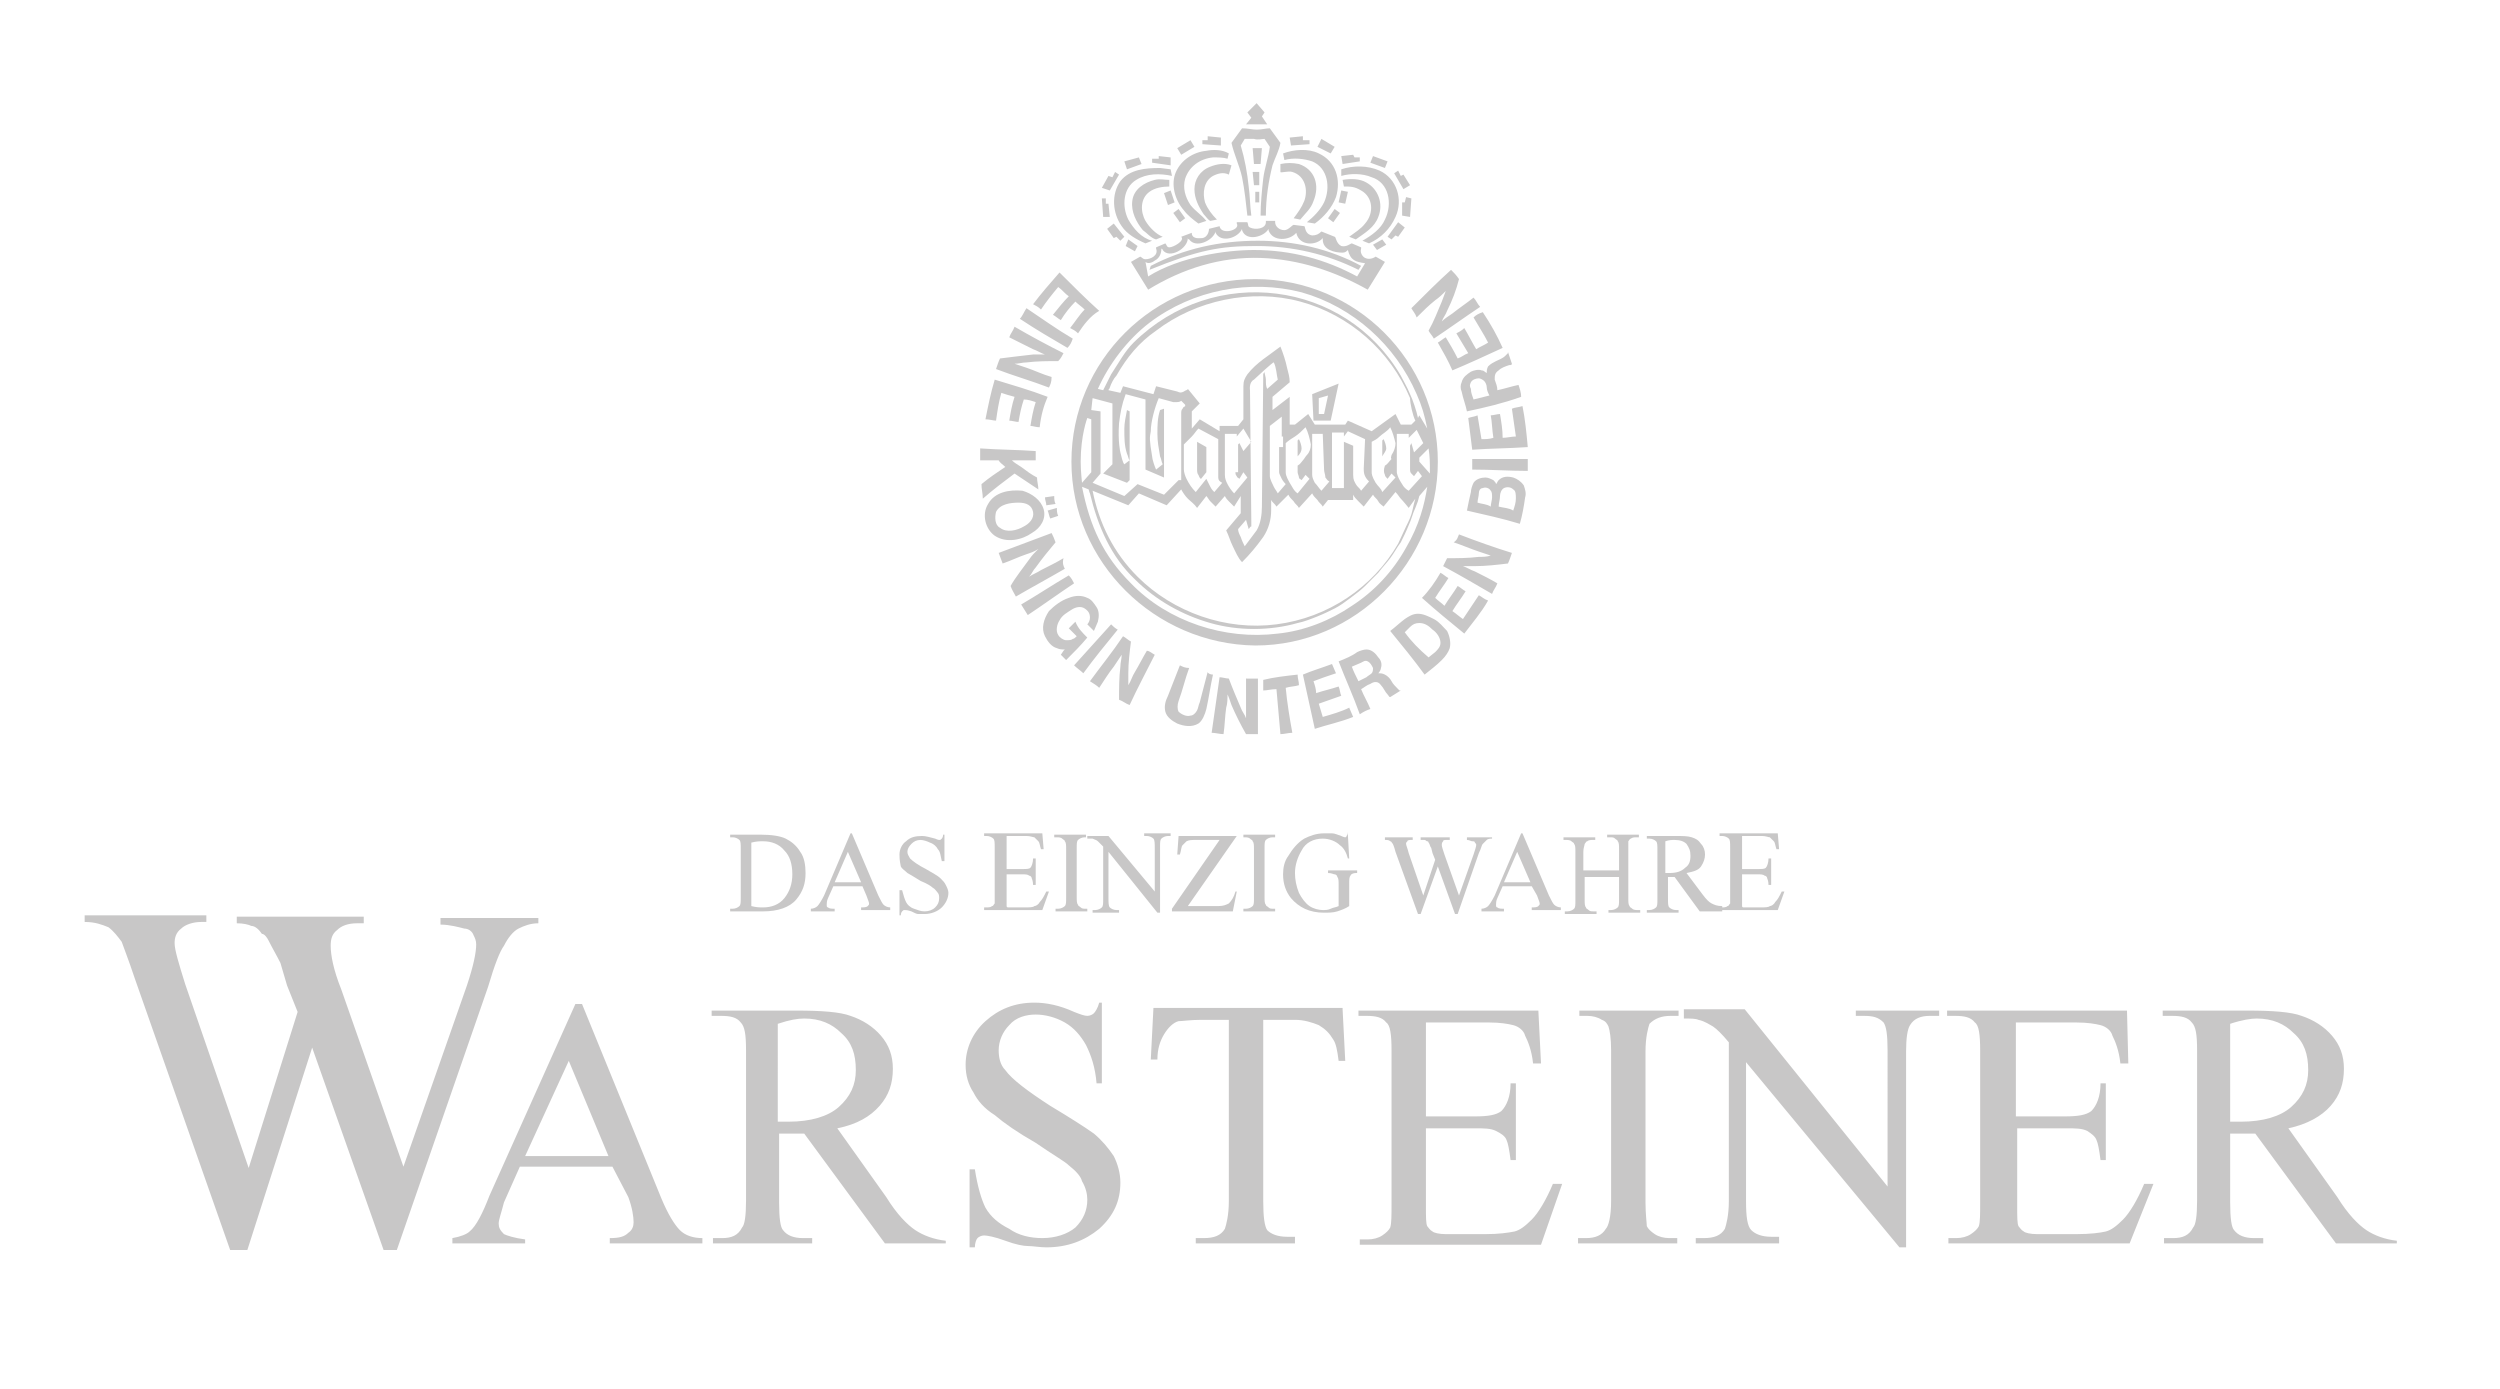 <?xml version="1.0" encoding="utf-8"?>
<!-- Generator: Adobe Illustrator 21.1.0, SVG Export Plug-In . SVG Version: 6.00 Build 0)  -->
<svg version="1.1" id="Capa_1" xmlns="http://www.w3.org/2000/svg" xmlns:xlink="http://www.w3.org/1999/xlink" x="0px" y="0px"
	 viewBox="0 0 189 105" style="enable-background:new 0 0 189 105;" xml:space="preserve">
<style type="text/css">
	.st0{fill-rule:evenodd;clip-rule:evenodd;fill:#C8C7C7;}
</style>
<g>
	<path class="st0" d="M81,34.9c0-7.6,6.2-13.8,13.9-13.8c7.6,0,13.8,6.2,13.8,13.8c0,7.6-6.2,13.9-13.8,13.9
		C87.3,48.7,81,42.5,81,34.9L81,34.9z M99.7,30.1l0.7-0.2l-0.3,1.4l-0.4,0L99.7,30.1L99.7,30.1z M99.2,29.8l2-0.8l-0.6,2.8l-1.3,0
		L99.2,29.8L99.2,29.8z M107.3,37.5l0.6-0.7c-0.2,1.3-0.6,2.9-1.6,4.6c-1,1.8-2.4,3.3-4.1,4.4c-1.6,1.1-3.6,1.9-5.6,2.1
		c-4,0.5-8.3-0.9-11.1-3.8c-2.1-2.1-3.1-4.3-3.7-7.3l0.5,0.2c0.1,0.3,0,0.1,0.1,0.3c0.6,2.5,1.6,4.8,3.4,6.5
		c1.6,1.6,3.6,2.7,5.7,3.3c2.1,0.6,4.5,0.6,6.6,0c0.5-0.1,1-0.3,1.5-0.5c0.5-0.2,0.9-0.4,1.3-0.6c0.4-0.2,0.8-0.5,1.2-0.8
		c0.4-0.3,0.8-0.6,1.1-0.9c0.3-0.3,0.7-0.7,1-1c0.3-0.4,0.6-0.7,0.9-1.1c0.3-0.4,0.5-0.8,0.8-1.2c0.2-0.4,0.4-0.8,0.6-1.3
		c0.2-0.4,0.3-0.9,0.5-1.3C107.2,37.9,107.2,37.9,107.3,37.5L107.3,37.5z M83,29.4l0.4,0.1c0.1-0.2,0.2-0.4,0.3-0.6
		c0.1-0.2,0.2-0.4,0.3-0.6c0.6-0.9,1-1.7,1.7-2.4c6.1-6,16-4.7,20.2,2.5c0.2,0.4,0.5,0.9,0.7,1.4c0.2,0.4,0.5,1.3,0.6,1.8l0.1-0.2
		l0.6,1c-0.2-1-0.4-1.7-0.8-2.6c-1.6-3.7-4.8-6.6-8.7-7.7c-3.9-1-8.2-0.2-11.5,2.3C85.2,25.7,83.8,27.6,83,29.4L83,29.4z
		 M108.1,35.8l-0.8-0.9l0-0.3l0.7-0.7C108.1,34.6,108.1,34.8,108.1,35.8L108.1,35.8z M81.7,34.9c0-2,0.5-3.3,0.5-3.3l0.3,0.1l0,4
		l-0.7,0.8C81.8,36.4,81.7,35.7,81.7,34.9L81.7,34.9z M107,37.7c-0.1,0.4-0.1,0.3-0.2,0.8c-0.1,0.5-0.3,0.9-0.5,1.3
		c-0.2,0.4-0.4,0.9-0.6,1.3c-1.9,3.3-5.3,5.6-9.2,6.1c-3.8,0.5-7.8-0.9-10.5-3.6c-1.8-1.8-2.9-4-3.4-6.5l2.7,1.1l0.8-0.9l2.1,0.9
		l1.1-1.2c0.1,0.2,0.3,0.5,0.5,0.7c0.2,0.2,0.5,0.4,0.7,0.7l0.7-0.9c0.1,0.1,0.2,0.3,0.3,0.4c0.1,0.1,0.3,0.3,0.4,0.4l0.7-0.8
		c0.1,0.2,0.2,0.3,0.3,0.4c0.1,0.1,0.3,0.3,0.4,0.4l0.5-0.8l0,1.3l-1.1,1.3c0.2,0.4,0.3,0.8,0.5,1.2c0.2,0.4,0.4,0.9,0.7,1.2
		c0.6-0.6,1.1-1.2,1.6-1.9c0.4-0.6,0.6-1.3,0.6-2v-0.8c0.1,0.2,0.3,0.3,0.4,0.5l0.9-0.9c0.1,0.2,0.2,0.3,0.4,0.5
		c0.1,0.2,0.3,0.3,0.4,0.5l1-1.1c0.1,0.2,0.2,0.3,0.4,0.5c0.1,0.2,0.3,0.3,0.4,0.5l0.4-0.5l1.9,0v-0.4c0.1,0.2,0.2,0.3,0.4,0.5
		c0.1,0.1,0.3,0.3,0.4,0.4l0.7-0.9c0.1,0.2,0.3,0.3,0.4,0.5c0.1,0.2,0.3,0.3,0.4,0.4l0.9-1.1c0.2,0.2,0.3,0.4,0.4,0.5
		c0.2,0.2,0.6,0.7,0.6,0.7L107,37.7L107,37.7z M107,31.8l-0.3,0.3l-0.8,0l-0.4-0.8l-1.8,1.3l-1.8-0.8l-0.2,0.3l-2.3,0l-0.5-0.8
		l-1,0.8h-0.4l0-2.1l-1.3,1v-1l1.3-1.1c0-0.4-0.1-0.7-0.2-1.1c-0.1-0.5-0.3-1.1-0.5-1.6c-0.9,0.7-1.8,1.2-2.5,2.1
		c-0.2,0.3-0.3,0.5-0.3,0.9v2.5l-0.4,0.5h-1.4l0,0.4l-1.5-0.9l-0.6,0.7v-1.3l0.6-0.6l-0.9-1.1c0,0.1-0.2,0.1-0.3,0.2
		c-0.2,0.1-0.3,0.1-0.5,0l-1.6-0.4l-0.2,0.6l-2.3-0.6l-0.2,0.5l-0.9-0.2c0-0.1,0.1-0.1,0.1-0.2c0.1-0.3,0.3-0.7,0.5-0.9
		c0.8-1.4,1.7-2.5,3-3.4c3-2.3,7.2-3.2,10.9-2.2c3.7,1,6.8,3.7,8.3,7.3C106.6,30.5,106.8,31.4,107,31.8L107,31.8z M106.6,33.7
		l0.1-0.2l0.2,0.7l0.7-0.7l-0.5-1l-0.6,0.6l0-0.3l-0.9,0l0,2.9c0,0,0,0.3,0.4,0.9c0.1,0.2,0.3,0.4,0.5,0.5l1-1.1l-0.3-0.4l-0.3,0.4
		c-0.1-0.1-0.1-0.1-0.2-0.2c-0.1-0.1-0.1-0.2-0.1-0.4V33.7L106.6,33.7z M105.2,34.4c0.2-0.3,0.3-0.6,0.3-0.9
		c-0.1-0.4-0.2-0.8-0.4-1.2c-0.2,0.3-0.6,0.5-0.8,0.7c-0.2,0.2-0.4,0.3-0.6,0.4c0,0,0,0,0,0l0,2.3c0,0.1,0,0.3,0.3,0.8
		c0.2,0.3,0.4,0.4,0.5,0.7l1-1.1l-0.3-0.3l-0.3,0.4c-0.1-0.1-0.2-0.2-0.2-0.3c-0.1-0.2-0.1-0.4,0-0.7c0.2-0.1,0.3-0.3,0.5-0.5
		C105.1,34.6,105.2,34.5,105.2,34.4L105.2,34.4z M103.2,33.2l-1.3-0.6l-0.3,0.4l0-0.3h-0.9l0,4.2l0.9,0l0-3.5l0.7,0.3
		c0,0.7,0,1.9,0,2.2c0,0.4,0.1,0.5,0.2,0.7c0.1,0.2,0.3,0.3,0.4,0.5l0.6-0.7c-0.1-0.1-0.2-0.2-0.3-0.4c-0.1-0.2-0.1-0.4-0.1-0.6
		L103.2,33.2L103.2,33.2z M100.1,35.5c0,0.2,0.1,0.4,0.1,0.6c0.1,0.1,0.1,0.2,0.3,0.3l-0.6,0.7c-0.2-0.2-0.3-0.4-0.5-0.6
		c-0.1-0.2-0.2-0.4-0.2-0.6l0-3.1h0.8L100.1,35.5L100.1,35.5z M98.8,34.4c-0.1,0.1-0.2,0.3-0.3,0.4c-0.1,0.1-0.2,0.3-0.4,0.4v0.5
		c0,0.1,0.1,0.3,0.1,0.4c0,0.1,0.1,0.1,0.2,0.2l0.3-0.4l0.3,0.3l-0.9,1.1c-0.3-0.2-0.4-0.5-0.6-0.8c-0.1-0.2-0.3-0.5-0.3-0.8v-2.2
		c0,0,0.2-0.2,0.7-0.5c0.3-0.2,0.5-0.4,0.8-0.7c0.2,0.4,0.3,0.8,0.4,1.3C99.1,33.9,99,34.2,98.8,34.4L98.8,34.4z M96.7,35.7
		c0,0.1,0.1,0.3,0.2,0.5c0.1,0.2,0.3,0.4,0.3,0.4l-0.6,0.7c-0.1-0.2-0.2-0.3-0.3-0.5c-0.1-0.2-0.3-0.6-0.3-0.8l0-3.8l0.9-0.7v1.5H97
		v0.8h-0.3V35.7L96.7,35.7z M95.4,38.3c0,0.6-0.1,1.3-0.4,1.8c-0.3,0.4-0.6,0.8-0.9,1.2c-0.1-0.2-0.2-0.4-0.3-0.7
		c-0.1-0.2-0.2-0.4-0.2-0.6l0.6-0.7l0.2,0.7c0.1-0.1,0.1-0.2,0.2-0.2c0-0.1,0-0.2,0-0.3l-0.1-10c0,0-0.1-0.6,0.3-0.8
		c0.1-0.1,1.5-1.4,1.5-1.3c0.2,0.4,0.2,0.9,0.3,1.3l-0.8,0.7c-0.1-0.2-0.1-0.4-0.1-0.7c0-0.2-0.1-0.4-0.1-0.6c0,0.1-0.1,0.1-0.1,0.2
		c0,0.1,0,0.2,0,0.3L95.4,38.3L95.4,38.3z M93.4,35.7c0,0.1,0,0.2,0.1,0.3c0,0.1,0.1,0.1,0.2,0.2l0.3-0.5l0.3,0.4l-1,1.2
		c-0.2-0.2-0.4-0.5-0.5-0.7c-0.1-0.2-0.2-0.4-0.2-0.7l0-3.1h0.9v0.2l0.5-0.6l0.6,1l-0.6,0.7l-0.3-0.6l-0.1,0.1V35.7L93.4,35.7z
		 M92.1,35.8c0,0.1,0,0.2,0,0.3c0,0.2,0.1,0.3,0.3,0.4l-0.6,0.7c-0.1-0.1-0.2-0.2-0.3-0.4c-0.1-0.2-0.2-0.4-0.3-0.6l-0.8,1
		c-0.3-0.3-0.5-0.6-0.7-1c-0.1-0.2-0.2-0.5-0.2-0.7v-1.9l0.6-0.6c0.2-0.2,0.3-0.4,0.5-0.6l1.5,0.8L92.1,35.8L92.1,35.8z M89.1,36.3
		L88,37.4l-2-0.8l-1,0.9l-2.4-1l0.6-0.7l0-4.7L82.5,31l0.1-0.9l1.5,0.4l0,4.6l-0.7,0.7l1.8,0.7l0.2-0.2l0-5.2L85.2,31
		c-0.1,0.5-0.2,1-0.2,1.4c0,0.7,0,1.3,0.2,1.9c0.1,0.2,0.1,0.4,0.2,0.5l-0.4,0.3c0,0-0.1,0-0.3-0.9c0,0-0.2-0.8-0.1-2.2
		c0.1-0.8,0.2-1.4,0.5-2.2l1.5,0.4l0,5.3l1.4,0.6l0-5.2L87.7,31c-0.2,0.6-0.2,1.2-0.2,1.8c0,0.6,0.1,1.1,0.2,1.7
		c0.1,0.2,0.1,0.4,0.2,0.6l-0.5,0.4c-0.1-0.2-0.3-0.8-0.3-1c-0.2-1.2-0.2-1.4-0.1-1.9c0-0.7,0.3-1.8,0.6-2.5l1.1,0.3
		c0,0,0.1,0,0.2,0c0.1,0,0.3,0,0.4-0.1l0,0l0.3,0.3l0,0.1c-0.1,0.1-0.1,0-0.2,0.2c-0.1,0.1-0.1,0.2-0.1,0.4V36.3L89.1,36.3z
		 M104.5,34.5v-1.2l0.1-0.1c0.1,0.2,0.2,0.5,0.2,0.7C104.8,34.1,104.6,34.3,104.5,34.5L104.5,34.5z M98.1,34.5l0-1.2l0.1-0.1
		c0.1,0.2,0.2,0.5,0.2,0.7C98.4,34.1,98.3,34.3,98.1,34.5L98.1,34.5z M90.5,35.5c0,0.1,0,0.3,0.1,0.4c0.1,0.3,0.2,0.3,0.2,0.3
		l0.4-0.5l0-1.9l-0.7-0.4L90.5,35.5L90.5,35.5z"/>
	<path class="st0" d="M99.9,17.5c-0.2,0.2-0.4,0.3-0.7,0.3c-0.6-0.1-0.5-0.7-0.6-0.7l-0.8-0.1c-0.1,0-0.4,0.4-0.7,0.4
		c-0.4,0-0.7-0.3-0.7-0.6c0,0,0-0.1,0-0.1l-0.7,0c0,0,0,0,0,0.1c0,0.5-0.8,0.6-1.2,0.4c-0.2-0.1-0.1-0.2-0.2-0.4c0,0,0,0,0,0l-0.8,0
		c0,0,0,0.1,0,0.1c0.3,0.5-1.2,0.9-1.3,0.2l-0.8,0.2c0,0,0,0.6-0.5,0.7c-0.2,0-0.7,0.1-0.8-0.3c0,0,0-0.1,0-0.1l-0.8,0.3v0
		c0.3,0.3-0.6,0.8-0.9,0.8c-0.2,0-0.2-0.2-0.3-0.3c0,0,0,0,0,0l-0.7,0.3c0,0,0,0.1,0,0.1c0.2,0.5-0.4,0.8-0.8,0.8
		c-0.2,0-0.2-0.1-0.4-0.2c0,0,0,0,0,0l-0.7,0.4l1.3,2.1c2.6-1.6,5.5-2.5,8.5-2.4c2.9,0.1,5.6,1,8.1,2.4l1.3-2.1l-0.7-0.4
		c0,0-0.4,0.3-0.8,0.1c-0.2-0.1-0.4-0.4-0.3-0.7c0,0,0-0.1,0-0.1l-0.7-0.3c-0.1,0-0.4,0.3-0.8,0.2c-0.4-0.2-0.4-0.7-0.5-0.7
		L99.9,17.5L99.9,17.5z M86.6,19.8c0.2,0.2,0.6,0,0.7-0.1c0.4-0.2,0.5-0.6,0.5-0.9c0,0,0.1,0,0.1,0.1c0.5,0.7,1.9-0.1,1.9-0.9
		c0,0,0,0.1,0.1,0.1c0.5,0.7,1.8,0.1,2-0.6c0,0,0,0,0,0.1c0.4,0.8,1.7,0.4,2-0.3c0,0,0,0.1,0,0.1c0.3,0.9,1.7,0.5,2-0.1
		c0,0,0,0.1,0,0.1c0.3,0.9,1.6,0.8,2.1,0.2l0,0c0.2,1,1.5,1,2,0.4c0,0,0,0.1,0,0.1c0,0.8,0.9,1,1.5,1c0.2,0,0.3-0.1,0.4-0.2
		c0,0,0,0,0,0c0,0,0,0,0,0c0.2,0.8,0.6,0.9,1.3,1l-0.6,1c-2.4-1.3-5-2-7.8-2c-2.1,0-5.6,0.5-8,2L86.6,19.8L86.6,19.8z M87,20.1
		c2.5-1.3,5.2-1.9,8.1-1.9c2.7,0,5.4,0.6,7.8,1.9l-0.2,0.3c-2.4-1.2-5-1.8-7.7-1.8c-2.8,0-4.4,0.3-8.1,1.8L87,20.1L87,20.1z
		 M101.5,13.6c0.6-0.1,1.3-0.1,1.8,0.2c0.9,0.5,1.3,1.6,0.9,2.6c-0.3,0.8-1,1.2-1.7,1.7l-0.5-0.2c0.4-0.3,0.9-0.6,1.2-1
		c0.7-0.8,0.6-2-0.3-2.5c-0.5-0.3-0.8-0.3-1.3-0.3L101.5,13.6L101.5,13.6z M101.4,12.8c0.9-0.3,2-0.3,2.9,0.1
		c1.3,0.6,1.8,2.2,1.2,3.5c-0.4,0.9-1.1,1.6-2,2l-0.5-0.2c0.7-0.4,1.4-0.9,1.7-1.6c0.6-1.2,0.3-2.8-1-3.2c-0.7-0.3-1.6-0.3-2.3-0.1
		L101.4,12.8L101.4,12.8z M96.8,12.4c0.5-0.1,0.9-0.1,1.4,0c1.2,0.4,1.6,1.6,1.1,2.8c-0.2,0.6-0.6,0.9-1,1.4l-0.5-0.1
		c0.3-0.4,0.6-0.8,0.8-1.3c0.3-0.8,0.1-1.9-0.9-2.2c-0.3-0.1-0.9,0.1-0.9,0L96.8,12.4L96.8,12.4z M97,11.6c0.8-0.3,1.9-0.4,2.7,0
		c1.3,0.6,1.7,2,1.3,3.3c-0.3,0.8-0.9,1.5-1.6,2l-0.6-0.1c0.5-0.4,1-0.9,1.3-1.5c0.5-1.1,0.3-2.6-0.9-3.1c-0.6-0.2-1.4-0.3-2.1-0.1
		L97,11.6L97,11.6z M93.1,12.5c-0.5-0.2-1.1-0.1-1.6,0.1c-0.8,0.3-1.2,1-1.2,1.7c0,0.7,0.3,1.3,0.7,1.9c0.2,0.2,0.3,0.4,0.5,0.5
		l0.5-0.1c-0.4-0.4-0.7-0.8-0.9-1.3c-0.2-0.7-0.1-1.6,0.6-2c0.4-0.2,0.8-0.3,1.2-0.1L93.1,12.5L93.1,12.5z M92.9,11.6
		c-0.5-0.3-1.2-0.3-1.7-0.2c-1,0.1-1.9,0.7-2.3,1.6c-0.4,0.9-0.1,2.1,0.6,2.9c0.3,0.4,0.7,0.7,1.1,1l0.6-0.2
		c-0.4-0.5-0.8-0.7-1.2-1.2c-0.4-0.6-0.6-1.3-0.4-2c0.3-0.9,1.1-1.5,2.1-1.6c0.4,0,0.8,0,1.1,0.1L92.9,11.6L92.9,11.6z M88.4,13.6
		c-0.4,0-0.7-0.1-1.1,0c-0.8,0.2-1.6,0.7-1.7,1.6c-0.1,0.8,0.3,1.6,0.8,2.2c0.3,0.2,0.6,0.6,1,0.7l0.5-0.2c-0.5-0.2-1-0.7-1.3-1.2
		c-0.4-0.7-0.4-1.7,0.3-2.2c0.4-0.3,1-0.4,1.5-0.4L88.4,13.6L88.4,13.6z M88.5,12.8c-0.1,0-0.7-0.1-0.8-0.1c-1.1,0-2.3,0.1-3,1
		c-0.7,1-0.6,2.4,0.1,3.4c0.4,0.6,1.1,1,1.8,1.3l0.5-0.2c-0.8-0.2-1.4-0.9-1.8-1.6c-0.5-1-0.4-2.4,0.6-3c0.8-0.5,1.8-0.5,2.7-0.3
		L88.5,12.8L88.5,12.8z M95.7,16.3h-0.4c0-0.9,0.1-1.9,0.2-2.8c0.1-0.8,0.4-1.6,0.5-2.4l-0.4-0.6c-0.2,0-0.5,0.1-0.8,0
		c-0.2,0-0.4,0-0.7,0L93.8,11c0.3,1,0.5,2.1,0.6,3.1c0.1,0.7,0.1,1.5,0.2,2.2l-0.3,0c-0.1-0.9-0.2-1.9-0.4-2.9
		c-0.2-0.9-0.6-1.7-0.8-2.6l0.8-1.1c0.4,0,0.8,0.1,1.1,0.1c0.4,0,0.7-0.1,1-0.1l0.8,1.1c-0.1,0.6-0.4,1.1-0.6,1.7
		C95.9,13.7,95.7,15,95.7,16.3L95.7,16.3z M94.9,15.3l0-0.8h0.3l0,0.8H94.9L94.9,15.3z M94.7,13l0.5,0l0,1l-0.4,0L94.7,13L94.7,13z
		 M94.7,11.2l0.7,0l-0.1,1.2l-0.5,0L94.7,11.2L94.7,11.2z M89.1,15.8l0.5,0.7l-0.4,0.3l-0.5-0.7L89.1,15.8L89.1,15.8z M88.5,14.4
		L88,14.6l0.3,0.9l0.5-0.2L88.5,14.4L88.5,14.4z M100.9,15.8l0.4,0.3l-0.5,0.7l-0.4-0.3L100.9,15.8L100.9,15.8z M101.4,14.4l0.5,0.1
		l-0.2,0.9l-0.5-0.1L101.4,14.4L101.4,14.4z M104.5,18.1l0.3,0.4l-0.7,0.4l-0.3-0.4L104.5,18.1L104.5,18.1z M105.7,16.8l0.5,0.4
		l-0.5,0.7l-0.2-0.1l-0.3,0.3l-0.3-0.2L105.7,16.8L105.7,16.8z M106,16.3l0.6,0.1l0.1-1.4l-0.4-0.1l-0.1,0.4l-0.2,0L106,16.3
		L106,16.3z M105.4,13.1l0.7,1.2l0.5-0.3l-0.5-0.8l-0.2,0.1l-0.2-0.4L105.4,13.1L105.4,13.1z M103.6,12.3l1.1,0.4l0.2-0.5l-1.1-0.4
		L103.6,12.3L103.6,12.3z M101.5,12.4l-0.1-0.6l0.9-0.1l0.1,0.2l0.4,0l0,0.3L101.5,12.4L101.5,12.4z M99.6,11.1l1,0.5l0.3-0.5
		l-1-0.6L99.6,11.1L99.6,11.1z M95.8,9.4l-0.4-0.6l0.2-0.3L95,7.8l-0.7,0.7l0.3,0.4l-0.4,0.5H95.8L95.8,9.4z M97.6,11l-0.1-0.6
		l1-0.1l0,0.3H99l0,0.3L97.6,11L97.6,11z M92.3,11l0-0.6l-1-0.1v0.3l-0.4,0l0,0.3L92.3,11L92.3,11z M89.3,11.7l1-0.6L90,10.6l-1,0.6
		L89.3,11.7L89.3,11.7z M87.1,12.3l1.4,0.2l0-0.6l-0.9-0.1l0,0.2l-0.5,0L87.1,12.3L87.1,12.3z M85.2,12.8l1.1-0.4l-0.2-0.5L85,12.2
		L85.2,12.8L85.2,12.8z M83.9,14.4l0.7-1.2L84.3,13l-0.2,0.4l-0.3-0.1l-0.5,0.9L83.9,14.4L83.9,14.4z M83.9,16.4l-0.1-1l-0.2,0
		l0-0.4h-0.3l0.1,1.4L83.9,16.4L83.9,16.4z M85,17.9l-0.8-1l-0.5,0.4l0.5,0.7l0.2-0.1l0.3,0.3L85,17.9L85,17.9z M85.8,19l-0.7-0.4
		l0.2-0.5l0.7,0.5L85.8,19L85.8,19z M106.7,23.3c1-1,2-2,3-2.9c0.2,0.2,0.4,0.4,0.6,0.7c-0.2,0.8-0.5,1.6-0.9,2.4
		c-0.1,0.3-0.3,0.5-0.4,0.8c0.2-0.2,0.5-0.4,0.8-0.6c0.5-0.4,1.1-0.8,1.6-1.2c0.2,0.2,0.3,0.5,0.5,0.7c-1.2,0.8-2.3,1.6-3.5,2.4
		c-0.1-0.2-0.3-0.4-0.4-0.6c0.4-0.7,0.7-1.5,1-2.2c0.1-0.3,0.2-0.5,0.3-0.8c-0.2,0.2-0.5,0.5-0.8,0.7c-0.5,0.4-0.9,0.8-1.4,1.3
		C107,23.7,106.8,23.5,106.7,23.3L106.7,23.3z M108.7,25.9c0.2-0.1,0.4-0.3,0.6-0.4c0.3,0.5,0.6,1,0.9,1.6c0.3-0.1,0.5-0.3,0.8-0.4
		c-0.3-0.5-0.6-1-0.9-1.5c0.2-0.1,0.4-0.2,0.6-0.4c0.3,0.5,0.6,1.1,0.9,1.6c0.3-0.2,0.6-0.3,0.9-0.5c-0.3-0.6-0.7-1.2-1.1-1.9
		c0.2-0.2,0.4-0.3,0.7-0.4c0.6,0.9,1.1,1.8,1.5,2.7c-1.3,0.6-2.6,1.2-3.8,1.7C109.5,27.3,109.1,26.6,108.7,25.9L108.7,25.9z
		 M111.4,30.2c-0.1-0.3-0.2-0.5-0.2-0.8c-0.1-0.2-0.1-0.3,0-0.5c0.1-0.2,0.4-0.3,0.6-0.3c0.1,0,0.3,0.1,0.4,0.2
		c0.1,0.1,0.2,0.3,0.2,0.5c0,0.2,0.1,0.4,0.2,0.6C112.2,30,111.8,30.1,111.4,30.2L111.4,30.2z M110.9,31.1c-0.1-0.5-0.3-1-0.4-1.5
		c-0.1-0.2-0.1-0.5,0-0.7c0.1-0.4,0.4-0.6,0.7-0.8c0.2-0.1,0.6-0.2,0.8-0.1c0.2,0,0.2,0.1,0.4,0.2c0-0.2,0-0.3,0.1-0.5
		c0.2-0.2,0.4-0.3,0.6-0.4c0.2-0.1,0.5-0.2,0.7-0.4c0.1-0.1,0.1-0.1,0.2-0.2l0-0.1c0.1,0.3,0.2,0.6,0.3,0.9c0,0.1-0.1,0.1-0.2,0.1
		c-0.3,0.1-0.6,0.2-0.8,0.4c-0.3,0.2-0.3,0.4-0.3,0.7c0.1,0.3,0.2,0.5,0.2,0.8c0.5-0.1,1.1-0.3,1.6-0.4c0.1,0.3,0.2,0.6,0.2,0.9
		C113.6,30.5,112.3,30.8,110.9,31.1L110.9,31.1z M111,31.6c0.3-0.1,0.5-0.1,0.7-0.2c0.1,0.6,0.2,1.2,0.3,1.8c0.3,0,0.6,0,0.9-0.1
		c-0.1-0.6-0.1-1.2-0.2-1.7c0.2,0,0.5-0.1,0.7-0.1c0.1,0.6,0.2,1.2,0.2,1.8c0.3,0,0.7-0.1,1-0.1c-0.1-0.7-0.2-1.4-0.3-2.1
		c0.2-0.1,0.5-0.1,0.8-0.2c0.2,1,0.3,2,0.4,3.1c-1.4,0.1-2.8,0.1-4.2,0.2C111.2,33.2,111.1,32.4,111,31.6L111,31.6z M111.3,34.7
		c1.4,0,2.8,0,4.2,0c0,0.3,0,0.6,0,0.9c-1.4,0-2.8-0.1-4.2-0.1C111.3,35.1,111.3,34.9,111.3,34.7L111.3,34.7z M110.9,38.6
		c0.1-0.5,0.2-1,0.3-1.4c0-0.2,0.1-0.5,0.2-0.7c0.2-0.3,0.6-0.4,0.9-0.4c0.2,0,0.4,0.1,0.6,0.2c0.1,0.1,0.2,0.2,0.2,0.3
		c0.1-0.1,0.1-0.2,0.2-0.3c0.3-0.3,0.7-0.3,1.1-0.2c0.3,0.1,0.6,0.3,0.8,0.6c0.1,0.3,0.2,0.6,0.1,0.9c-0.1,0.7-0.2,1.3-0.4,2
		C113.6,39.2,112.2,38.9,110.9,38.6L110.9,38.6z M113.3,38.3c0-0.3,0.1-0.5,0.1-0.8c0-0.2,0.1-0.5,0.3-0.6c0.2-0.1,0.5-0.1,0.7,0.1
		c0.2,0.1,0.2,0.4,0.2,0.7c0,0.3-0.1,0.6-0.2,0.9C114.1,38.4,113.7,38.4,113.3,38.3L113.3,38.3z M111.7,38c0-0.2,0.1-0.5,0.1-0.7
		c0-0.2,0.1-0.4,0.3-0.4c0.2-0.1,0.5,0,0.6,0.2c0.1,0.1,0.1,0.3,0.1,0.5c0,0.2-0.1,0.5-0.1,0.7C112.4,38.1,112,38.1,111.7,38
		L111.7,38z M110.3,40.4c1.3,0.5,2.7,1,4,1.4c-0.1,0.3-0.2,0.6-0.3,0.8c-0.8,0.1-1.7,0.2-2.5,0.2c-0.3,0-0.6,0-0.9,0
		c0.3,0.1,0.6,0.3,0.9,0.4c0.6,0.3,1.2,0.6,1.7,0.9c-0.1,0.3-0.3,0.5-0.4,0.8c-1.2-0.7-2.4-1.4-3.7-2.1c0.1-0.2,0.2-0.4,0.3-0.6
		c0.8,0,1.6,0,2.4-0.1c0.3,0,0.6,0,0.9-0.1c-0.3-0.1-0.6-0.2-0.9-0.3c-0.6-0.2-1.3-0.5-1.9-0.7C110.2,40.8,110.2,40.6,110.3,40.4
		L110.3,40.4z M108.9,43.3c0.2,0.1,0.4,0.3,0.6,0.4c-0.3,0.5-0.7,1-1,1.5c0.2,0.2,0.5,0.4,0.7,0.6c0.3-0.5,0.7-1,1-1.5
		c0.2,0.1,0.4,0.3,0.6,0.4c-0.3,0.5-0.7,1-1,1.5c0.3,0.2,0.5,0.4,0.8,0.6c0.4-0.6,0.8-1.2,1.2-1.8c0.2,0.1,0.4,0.3,0.7,0.4
		c-0.5,0.9-1.2,1.7-1.8,2.5c-1.1-0.9-2.2-1.8-3.2-2.7C108,44.7,108.5,44,108.9,43.3L108.9,43.3z M106.2,47.8l0.4-0.4
		c0.2-0.2,0.4-0.3,0.7-0.3c0.4,0,0.7,0.2,1,0.5c0.3,0.2,0.6,0.6,0.6,1c0,0.3-0.2,0.5-0.4,0.7l-0.5,0.4
		C107.3,49.1,106.7,48.5,106.2,47.8L106.2,47.8z M105.1,47.7c0.4-0.3,0.7-0.6,1.1-0.9c0.3-0.2,0.6-0.4,1-0.4c0.4,0,0.8,0.2,1.2,0.4
		c0.4,0.2,0.7,0.6,1,0.9c0.2,0.4,0.3,0.9,0.2,1.3c-0.1,0.3-0.3,0.6-0.6,0.9c-0.4,0.4-0.8,0.7-1.3,1.1
		C106.9,49.9,106,48.8,105.1,47.7L105.1,47.7z M101.2,50c0.5-0.2,1-0.4,1.4-0.7c0.2-0.1,0.5-0.2,0.7-0.2c0.4,0,0.7,0.3,0.9,0.6
		c0.2,0.2,0.3,0.5,0.2,0.8c0,0.1-0.1,0.3-0.2,0.4c0.2,0,0.3,0,0.5,0.1c0.2,0.1,0.4,0.3,0.5,0.5c0.1,0.2,0.3,0.4,0.5,0.6
		c0,0,0.1,0.1,0.1,0.1l0.1,0c-0.3,0.2-0.5,0.3-0.8,0.5c-0.1,0-0.1-0.1-0.2-0.2c-0.2-0.2-0.3-0.5-0.5-0.7c-0.2-0.3-0.5-0.3-0.8-0.1
		c-0.3,0.1-0.5,0.3-0.7,0.4c0.2,0.5,0.5,1,0.7,1.5c-0.3,0.1-0.5,0.2-0.8,0.4C102.3,52.6,101.7,51.3,101.2,50L101.2,50z M102.2,50.4
		c0.2-0.1,0.5-0.2,0.7-0.3c0.2-0.1,0.3-0.2,0.5-0.1c0.2,0.1,0.3,0.3,0.4,0.5c0,0.1,0,0.3-0.1,0.4c-0.1,0.1-0.3,0.2-0.4,0.3
		c-0.2,0.1-0.4,0.2-0.6,0.3C102.5,51.1,102.3,50.7,102.2,50.4L102.2,50.4z M100.7,50.2c0.1,0.2,0.2,0.5,0.3,0.7
		c-0.6,0.2-1.2,0.4-1.7,0.6c0.1,0.3,0.2,0.6,0.2,0.9c0.6-0.2,1.1-0.3,1.7-0.5c0.1,0.2,0.1,0.5,0.2,0.7c-0.6,0.2-1.1,0.4-1.7,0.6
		c0.1,0.3,0.2,0.7,0.3,1c0.7-0.2,1.4-0.4,2-0.7c0.1,0.2,0.2,0.5,0.3,0.7c-1,0.4-2,0.6-2.9,0.9c-0.3-1.4-0.6-2.7-0.9-4.1
		C99.2,50.7,99.9,50.5,100.7,50.2L100.7,50.2z M98.1,51c0,0.3,0.1,0.5,0.1,0.8c-0.3,0.1-0.7,0.1-1,0.2c0.1,1.1,0.3,2.3,0.5,3.4
		c-0.3,0-0.6,0.1-0.9,0.1c-0.1-1.1-0.2-2.3-0.3-3.4c-0.4,0-0.7,0.1-1,0.1c0-0.3,0-0.5,0-0.8C96.3,51.2,97.2,51.1,98.1,51L98.1,51z
		 M95.1,51.3c0,1.4,0,2.8,0,4.2c-0.3,0-0.6,0-0.9,0c-0.4-0.7-0.8-1.5-1.1-2.2c-0.1-0.3-0.2-0.6-0.3-0.8c0,0.3,0,0.7-0.1,1
		c-0.1,0.7-0.1,1.3-0.2,2c-0.3,0-0.6-0.1-0.9-0.1c0.2-1.4,0.4-2.8,0.6-4.2c0.2,0,0.5,0.1,0.7,0.1c0.3,0.8,0.6,1.5,0.9,2.2
		c0.1,0.3,0.3,0.5,0.4,0.8c0-0.4,0-0.7,0-1.1c0-0.7,0-1.3,0-1.9C94.6,51.3,94.9,51.3,95.1,51.3L95.1,51.3z M79.8,38.1l-0.7,0.1
		c0-0.2-0.1-0.4-0.1-0.6l0.7-0.1C79.7,37.7,79.7,37.9,79.8,38.1L79.8,38.1z M80,39l-0.6,0.2c-0.1-0.2-0.1-0.4-0.2-0.6l0.7-0.2
		C79.9,38.6,79.9,38.8,80,39L80,39z M91.7,51c-0.2,0.9-0.3,1.7-0.5,2.6c-0.1,0.4-0.3,0.9-0.6,1.1c-0.5,0.3-1.1,0.2-1.6,0
		c-0.4-0.2-0.8-0.5-0.9-0.9c-0.1-0.4,0-0.8,0.2-1.2c0.3-0.8,0.6-1.5,0.9-2.3c0.2,0.1,0.4,0.2,0.7,0.2c-0.3,0.8-0.5,1.7-0.8,2.5
		c-0.1,0.3-0.1,0.6,0,0.8c0.2,0.2,0.6,0.4,0.9,0.3c0.2,0,0.4-0.2,0.5-0.4c0.1-0.2,0.1-0.4,0.2-0.6c0.2-0.8,0.4-1.5,0.6-2.3
		C91.3,50.9,91.5,51,91.7,51L91.7,51z M87.3,49.5c-0.6,1.2-1.3,2.5-1.9,3.8c-0.3-0.1-0.5-0.3-0.8-0.4c0-0.8,0-1.7,0.1-2.5
		c0-0.3,0.1-0.6,0.1-0.9c-0.2,0.3-0.4,0.6-0.6,0.9c-0.4,0.5-0.7,1-1.1,1.6c-0.2-0.2-0.4-0.3-0.7-0.5c0.8-1.1,1.7-2.2,2.5-3.4
		c0.2,0.1,0.4,0.3,0.6,0.4c-0.1,0.8-0.2,1.6-0.2,2.4c0,0.3,0,0.6,0,0.9c0.2-0.3,0.3-0.7,0.5-1c0.3-0.5,0.6-1.1,0.9-1.6
		C86.9,49.2,87.1,49.4,87.3,49.5L87.3,49.5z M84.5,47.6c-0.9,1.1-1.8,2.2-2.6,3.3c-0.2-0.2-0.5-0.4-0.7-0.6c0.9-1,1.9-2.1,2.8-3.1
		C84.1,47.3,84.3,47.5,84.5,47.6L84.5,47.6z M82.2,48.2c-0.5,0.6-1,1.1-1.6,1.7l-0.4-0.4l0.2-0.3l0.1-0.1c-0.2,0-0.4,0-0.6-0.1
		c-0.4-0.1-0.7-0.5-0.9-0.9c-0.3-0.6-0.1-1.3,0.3-1.9c0.4-0.4,0.9-0.8,1.5-1c0.5-0.2,1-0.2,1.4,0c0.3,0.1,0.5,0.4,0.7,0.7
		c0.2,0.3,0.2,0.7,0.1,1.1c-0.1,0.2-0.2,0.5-0.3,0.7c-0.2-0.2-0.4-0.4-0.5-0.5c0.1-0.1,0.2-0.3,0.2-0.5c0-0.3-0.1-0.5-0.4-0.7
		c-0.3-0.2-0.7-0.1-1,0.1c-0.3,0.2-0.7,0.4-0.9,0.8c-0.2,0.3-0.3,0.8-0.1,1.1c0.1,0.2,0.4,0.4,0.6,0.4c0.2,0,0.4,0,0.5-0.1
		c0.1,0,0.2-0.1,0.3-0.2c-0.2-0.2-0.4-0.4-0.6-0.6l0.5-0.5C81.5,47.5,81.8,47.8,82.2,48.2L82.2,48.2z M81.2,44.1
		c-1.2,0.8-2.3,1.6-3.5,2.4c-0.2-0.3-0.3-0.5-0.5-0.8c1.2-0.7,2.4-1.5,3.6-2.2C81,43.7,81.1,43.9,81.2,44.1L81.2,44.1z M80.5,43
		c-1.2,0.7-2.5,1.4-3.7,2.1c-0.1-0.2-0.3-0.5-0.4-0.8c0.4-0.7,0.9-1.3,1.4-2c0.2-0.3,0.4-0.5,0.7-0.8c-0.3,0.2-0.6,0.3-0.9,0.4
		c-0.6,0.2-1.2,0.5-1.8,0.7c-0.1-0.3-0.2-0.5-0.3-0.8c1.3-0.5,2.7-1,4-1.5c0.1,0.2,0.2,0.4,0.3,0.7c-0.5,0.6-1,1.2-1.5,1.9
		c-0.2,0.2-0.3,0.5-0.5,0.7c0.3-0.2,0.6-0.3,0.9-0.5c0.6-0.3,1.2-0.6,1.7-0.9C80.3,42.6,80.4,42.8,80.5,43L80.5,43z M78.1,38.7
		c0.1,0.5-0.3,0.9-0.7,1.1c-0.5,0.3-1.3,0.5-1.8,0.1c-0.4-0.2-0.4-0.8-0.3-1.2c0.3-0.6,1.1-0.7,1.7-0.7C77.6,38,78,38.2,78.1,38.7
		L78.1,38.7z M78.9,38.5c0.2,0.7-0.2,1.4-0.9,1.8c-0.7,0.5-1.9,0.8-2.8,0.2c-0.7-0.5-1-1.6-0.5-2.4c0.5-0.9,1.6-1.1,2.6-1
		C78,37.3,78.7,37.8,78.9,38.5L78.9,38.5z M78.5,37c-0.6-0.4-1.2-0.8-1.8-1.2c-0.8,0.6-1.6,1.2-2.4,1.9c0-0.4-0.1-0.7-0.1-1.1
		c0.6-0.5,1.2-0.9,1.8-1.3c-0.2-0.2-0.4-0.3-0.5-0.5c-0.5,0-0.9,0-1.4,0c0-0.3,0-0.6,0-0.9c1.4,0.1,2.8,0.1,4.2,0.2
		c0,0.2,0,0.5,0,0.7c-0.3,0-0.7,0-1,0c-0.2,0-0.5,0-0.8,0c0.2,0.2,0.4,0.3,0.7,0.5c0.4,0.3,0.8,0.6,1.2,0.8
		C78.4,36.4,78.5,36.7,78.5,37L78.5,37z M78.6,32.3c-0.3,0-0.5-0.1-0.7-0.1c0.1-0.6,0.2-1.2,0.4-1.8c-0.3-0.1-0.6-0.2-0.9-0.2
		c-0.2,0.6-0.3,1.1-0.4,1.7c-0.2,0-0.5-0.1-0.7-0.1c0.1-0.6,0.2-1.2,0.4-1.8c-0.4-0.1-0.7-0.2-1-0.3c-0.2,0.7-0.3,1.4-0.4,2.1
		c-0.2,0-0.5-0.1-0.8-0.1c0.2-1,0.4-2,0.7-3c1.3,0.4,2.7,0.8,4,1.3C78.9,30.7,78.7,31.4,78.6,32.3L78.6,32.3z M79.3,29.3
		c-1.3-0.5-2.7-0.9-4-1.4c0.1-0.3,0.2-0.6,0.3-0.8c0.8-0.1,1.6-0.2,2.5-0.3c0.3,0,0.6,0,0.9,0c-0.3-0.1-0.6-0.3-0.9-0.4
		c-0.6-0.3-1.2-0.6-1.8-0.9c0.1-0.3,0.3-0.5,0.4-0.8c1.2,0.7,2.5,1.4,3.7,2c-0.1,0.2-0.2,0.4-0.4,0.6c-0.8,0-1.6,0-2.4,0.1
		c-0.3,0-0.6,0.1-0.9,0.1c0.3,0.1,0.6,0.2,0.9,0.3c0.6,0.2,1.2,0.5,1.9,0.7C79.5,28.9,79.4,29.1,79.3,29.3L79.3,29.3z M80.7,26.3
		c-1.2-0.7-2.4-1.4-3.6-2.2c0.2-0.2,0.3-0.5,0.5-0.8c1.2,0.8,2.3,1.6,3.5,2.3C81,25.9,80.9,26.1,80.7,26.3L80.7,26.3z M81.5,25.2
		c-0.2-0.2-0.4-0.3-0.6-0.4c0.4-0.5,0.7-1,1.1-1.4c-0.2-0.2-0.5-0.4-0.7-0.6c-0.4,0.4-0.8,0.9-1.1,1.4c-0.2-0.1-0.4-0.3-0.6-0.4
		c0.4-0.5,0.8-1,1.2-1.4c-0.3-0.2-0.5-0.5-0.8-0.7c-0.5,0.6-0.9,1.1-1.3,1.7c-0.2-0.2-0.4-0.3-0.6-0.4c0.6-0.8,1.3-1.6,2-2.4
		c1,1,2,2,3,2.9C82.4,23.9,81.9,24.6,81.5,25.2L81.5,25.2z"/>
	<path class="st0" d="M168.7,84.8c0.1,0,0.3,0,0.4,0c0.1,0,0.2,0,0.3,0c1.7,0,3-0.4,3.8-1.1c0.9-0.8,1.3-1.7,1.3-2.8
		c0-1.2-0.3-2.1-1.1-2.8c-0.7-0.7-1.6-1.1-2.8-1.1c-0.4,0-1.1,0.1-2,0.4V84.8L168.7,84.8z M181.4,94h-4.8l-6.1-8.3
		c-0.5,0-0.8,0-1.1,0c-0.2,0-0.3,0-0.4,0c-0.1,0-0.3,0-0.4,0v5.2c0,1.2,0.1,1.9,0.3,2.1c0.3,0.4,0.8,0.6,1.5,0.6h0.7V94h-7.5v-0.4
		h0.7c0.7,0,1.2-0.2,1.5-0.8c0.2-0.2,0.3-0.9,0.3-2V79.4c0-1.2-0.1-1.8-0.4-2.1c-0.3-0.4-0.8-0.5-1.5-0.5h-0.7v-0.4h6.4
		c1.9,0,3.3,0.1,4.1,0.4c0.9,0.3,1.7,0.8,2.3,1.5c0.6,0.7,0.9,1.5,0.9,2.5c0,1.1-0.3,2-1,2.8c-0.7,0.8-1.8,1.4-3.2,1.7l3.7,5.2
		c0.8,1.3,1.6,2.1,2.2,2.5c0.6,0.4,1.4,0.7,2.3,0.8V94L181.4,94z M152.4,77.1v7.3h3.7c1,0,1.6-0.1,2-0.4c0.4-0.4,0.7-1.1,0.7-2.1
		h0.4v5.8h-0.4c-0.1-0.8-0.2-1.3-0.3-1.5c-0.1-0.3-0.4-0.5-0.7-0.7c-0.4-0.2-0.9-0.2-1.6-0.2h-3.7v5.9c0,0.8,0,1.3,0.1,1.5
		c0.1,0.1,0.2,0.3,0.4,0.4c0.1,0.1,0.5,0.2,1,0.2h3c1,0,1.8-0.1,2.2-0.2c0.4-0.1,0.8-0.4,1.3-0.9c0.5-0.5,1.1-1.5,1.6-2.7h0.7
		L161,94h-13.7v-0.4h0.6c0.4,0,0.8-0.1,1.1-0.3c0.3-0.2,0.5-0.4,0.6-0.6c0.1-0.3,0.1-0.9,0.1-1.8V79.4c0-1.2-0.1-1.9-0.4-2.1
		c-0.3-0.4-0.8-0.5-1.5-0.5h-0.6v-0.4h13.6l0.1,4h-0.6c-0.1-1-0.4-1.7-0.6-2.1c-0.1-0.4-0.5-0.7-0.9-0.8c-0.4-0.1-1-0.2-1.8-0.2
		H152.4L152.4,77.1z M127.4,76.3h4.5l10.8,13.4V79.4c0-1.2-0.1-1.8-0.3-2.1c-0.4-0.4-0.8-0.5-1.5-0.5h-0.6v-0.4h6.3v0.4h-0.7
		c-0.7,0-1.2,0.2-1.5,0.7c-0.2,0.3-0.3,1-0.3,2v14.8h-0.5L132,80.3v10.5c0,1.2,0.1,1.9,0.4,2.2c0.3,0.3,0.8,0.5,1.5,0.5h0.6V94h-6.3
		v-0.4h0.6c0.8,0,1.3-0.2,1.6-0.7c0.1-0.3,0.3-1,0.3-2.1v-12c-0.5-0.6-0.9-1-1.2-1.2c-0.2-0.1-0.6-0.4-1.1-0.5
		c-0.2-0.1-0.6-0.1-1.1-0.1V76.3L127.4,76.3z M126.8,93.6V94h-7.5v-0.4h0.6c0.7,0,1.2-0.2,1.5-0.7c0.2-0.2,0.4-0.9,0.4-2.1V79.4
		c0-0.9-0.1-1.5-0.2-1.8c-0.1-0.2-0.2-0.4-0.5-0.5c-0.3-0.2-0.7-0.3-1.1-0.3h-0.6v-0.4h7.5v0.4h-0.6c-0.7,0-1.2,0.2-1.6,0.6
		c-0.1,0.3-0.3,1-0.3,2.1v11.4c0,0.9,0.1,1.6,0.1,1.8c0.1,0.2,0.3,0.4,0.6,0.6c0.3,0.2,0.7,0.3,1.1,0.3H126.8L126.8,93.6z
		 M107.8,77.1v7.3h3.7c1,0,1.6-0.1,2-0.4c0.4-0.4,0.7-1.1,0.7-2.1h0.4v5.8h-0.4c-0.1-0.8-0.2-1.3-0.3-1.5c-0.1-0.3-0.4-0.5-0.8-0.7
		c-0.4-0.2-0.9-0.2-1.6-0.2h-3.7v5.9c0,0.8,0,1.3,0.1,1.5c0.1,0.1,0.2,0.3,0.4,0.4c0.1,0.1,0.5,0.2,1,0.2h3c1,0,1.7-0.1,2.2-0.2
		c0.4-0.1,0.8-0.4,1.3-0.9c0.5-0.5,1.1-1.5,1.6-2.7h0.7l-1.6,4.6h-13.7v-0.4h0.6c0.4,0,0.8-0.1,1.1-0.3c0.3-0.2,0.5-0.4,0.6-0.6
		c0.1-0.3,0.1-0.9,0.1-1.8V79.4c0-1.2-0.1-1.9-0.4-2.1c-0.3-0.4-0.8-0.5-1.5-0.5h-0.6v-0.4h13.6l0.2,4h-0.6c-0.1-1-0.4-1.7-0.6-2.1
		c-0.1-0.4-0.5-0.7-0.9-0.8c-0.4-0.1-1-0.2-1.8-0.2H107.8L107.8,77.1z M101.5,76.3l0.2,3.9h-0.5c-0.1-0.8-0.2-1.3-0.4-1.6
		c-0.3-0.5-0.6-0.8-1.1-1.1c-0.5-0.2-1.1-0.4-1.8-0.4h-2.4v13.7c0,1.2,0.1,1.9,0.3,2.2c0.3,0.3,0.8,0.5,1.5,0.5h0.6V94h-7.5v-0.4
		h0.6c0.8,0,1.3-0.2,1.6-0.7c0.1-0.3,0.3-1,0.3-2.1V77.1h-2.1c-0.8,0-1.4,0.1-1.7,0.1c-0.4,0.1-0.8,0.5-1.1,1
		c-0.3,0.5-0.5,1.1-0.5,1.9h-0.5l0.2-3.9H101.5L101.5,76.3z M83.3,75.9v6h-0.4c-0.1-1.2-0.4-2.1-0.8-2.9c-0.4-0.7-0.9-1.3-1.6-1.7
		c-0.7-0.4-1.5-0.6-2.2-0.6s-1.5,0.2-2,0.8c-0.5,0.5-0.8,1.2-0.8,1.9c0,0.5,0.1,1.1,0.5,1.5c0.5,0.7,1.7,1.6,3.4,2.7
		c1.5,0.9,2.6,1.6,3.3,2.1c0.6,0.5,1.1,1.1,1.5,1.7c0.3,0.6,0.5,1.3,0.5,2c0,1.4-0.5,2.5-1.6,3.5c-1.1,0.9-2.4,1.4-4,1.4
		c-0.5,0-1-0.1-1.4-0.1c-0.3,0-0.9-0.1-1.7-0.4c-0.8-0.3-1.4-0.4-1.6-0.4c-0.2,0-0.4,0.1-0.5,0.2c-0.1,0.1-0.2,0.4-0.2,0.7h-0.4
		v-5.9h0.4c0.2,1.3,0.5,2.3,0.8,2.9c0.4,0.7,1,1.2,1.8,1.6c0.7,0.5,1.6,0.7,2.5,0.7c1,0,1.9-0.3,2.5-0.8c0.6-0.6,0.9-1.3,0.9-2.1
		c0-0.4-0.1-0.9-0.4-1.4c-0.1-0.4-0.5-0.8-1-1.2c-0.3-0.3-1.2-0.8-2.5-1.7c-1.4-0.8-2.4-1.5-3.1-2.1c-0.8-0.5-1.3-1.1-1.6-1.7
		c-0.4-0.6-0.6-1.3-0.6-2.1c0-1.2,0.5-2.4,1.5-3.3c1-0.9,2.2-1.4,3.7-1.4c0.9,0,1.9,0.2,3,0.7c0.5,0.2,0.8,0.3,1,0.3
		c0.2,0,0.4-0.1,0.5-0.2c0.1-0.1,0.3-0.4,0.4-0.8H83.3L83.3,75.9z M58.9,84.8c0.1,0,0.3,0,0.4,0c0.1,0,0.2,0,0.3,0
		c1.7,0,3-0.4,3.8-1.1c0.9-0.8,1.3-1.7,1.3-2.8c0-1.2-0.3-2.1-1.1-2.8c-0.7-0.7-1.6-1.1-2.8-1.1c-0.5,0-1.1,0.1-2,0.4V84.8
		L58.9,84.8z M71.7,94h-4.8l-6.1-8.3c-0.5,0-0.8,0-1.1,0c-0.1,0-0.3,0-0.4,0c-0.1,0-0.3,0-0.4,0v5.2c0,1.2,0.1,1.9,0.3,2.1
		c0.3,0.4,0.8,0.6,1.5,0.6h0.7V94h-7.5v-0.4h0.7c0.7,0,1.2-0.2,1.5-0.8c0.2-0.2,0.3-0.9,0.3-2V79.4c0-1.2-0.1-1.8-0.4-2.1
		c-0.3-0.4-0.8-0.5-1.5-0.5h-0.7v-0.4h6.4c1.9,0,3.3,0.1,4.1,0.4c0.9,0.3,1.7,0.8,2.3,1.5c0.6,0.7,0.9,1.5,0.9,2.5
		c0,1.1-0.3,2-1,2.8c-0.7,0.8-1.7,1.4-3.2,1.7l3.7,5.2c0.8,1.3,1.6,2.1,2.2,2.5c0.6,0.4,1.4,0.7,2.3,0.8V94L71.7,94z M46,87.4
		l-3-7.2l-3.3,7.2H46L46,87.4z M46.3,88.2h-7l-1.2,2.7c-0.2,0.8-0.4,1.3-0.4,1.6c0,0.3,0.1,0.5,0.4,0.8c0.2,0.1,0.8,0.3,1.6,0.4V94
		h-5.5v-0.4c0.6-0.1,1.1-0.3,1.3-0.5c0.5-0.4,1-1.4,1.5-2.7l6.5-14.5H44l6,14.7c0.5,1.2,1,2,1.4,2.4c0.4,0.4,1,0.6,1.7,0.6V94h-7
		v-0.4c0.7,0,1.1-0.1,1.4-0.4c0.3-0.2,0.4-0.5,0.4-0.8c0-0.4-0.1-1.1-0.4-1.9L46.3,88.2L46.3,88.2z M40.7,69.3v0.5
		c-0.6,0-1.1,0.2-1.5,0.4c-0.4,0.2-0.8,0.7-1.1,1.3c-0.3,0.4-0.7,1.4-1.2,3.1l-6.9,19.9H29l-5.4-15.3l-4.9,15.3h-1.3L10.2,74
		c-0.5-1.5-0.9-2.5-1-2.8c-0.3-0.4-0.6-0.8-1-1.1c-0.5-0.2-1-0.4-1.8-0.4v-0.5h9.2v0.5h-0.4c-0.6,0-1.2,0.2-1.5,0.5
		c-0.4,0.3-0.5,0.7-0.5,1.1c0,0.5,0.3,1.5,0.8,3.1l4.8,13.9l3.7-11.8l-0.8-2l-0.5-1.7c-0.3-0.6-0.6-1.1-0.9-1.7
		c-0.1-0.2-0.3-0.5-0.5-0.5C19.6,70.3,19.3,70,19,70c-0.2-0.1-0.6-0.2-1.1-0.2v-0.5h9.6v0.5H27c-0.7,0-1.2,0.2-1.5,0.5
		C25.1,70.6,25,71,25,71.5c0,0.7,0.2,1.8,0.8,3.3l4.7,13.4l4.8-13.7C35.8,73,36,72,36,71.4c0-0.3-0.1-0.5-0.2-0.7
		c-0.1-0.3-0.4-0.5-0.7-0.5c-0.4-0.1-1.1-0.3-1.8-0.3v-0.5H40.7L40.7,69.3z"/>
	<path class="st0" d="M55.2,68.9v-0.2h0.2c0.2,0,0.4-0.1,0.5-0.2c0.1-0.1,0.1-0.3,0.1-0.6v-3.7c0-0.4,0-0.6-0.1-0.7
		c-0.1-0.1-0.3-0.2-0.5-0.2h-0.2v-0.2h2.3c0.8,0,1.5,0.1,1.9,0.3c0.4,0.2,0.8,0.5,1.1,1c0.3,0.4,0.4,1,0.4,1.6c0,0.8-0.2,1.4-0.7,2
		c-0.5,0.6-1.4,0.9-2.5,0.9H55.2L55.2,68.9z M56.8,68.5c0.4,0.1,0.6,0.1,0.9,0.1c0.6,0,1.2-0.2,1.6-0.7c0.4-0.5,0.6-1.1,0.6-1.8
		c0-0.8-0.2-1.4-0.6-1.8c-0.4-0.5-1-0.7-1.6-0.7c-0.3,0-0.5,0-0.9,0.1V68.5L56.8,68.5z"/>
	<path class="st0" d="M65.2,67H63l-0.4,0.9c-0.1,0.2-0.1,0.4-0.1,0.5c0,0.1,0,0.2,0.1,0.2c0.1,0.1,0.3,0.1,0.5,0.1v0.2h-1.8v-0.2
		c0.2,0,0.4-0.1,0.5-0.2c0.1-0.1,0.3-0.4,0.5-0.8l2-4.7h0.1l2,4.7c0.2,0.4,0.3,0.6,0.4,0.7c0.1,0.1,0.3,0.2,0.5,0.2v0.2h-2.2v-0.2
		c0.2,0,0.4,0,0.5-0.1c0.1-0.1,0.1-0.1,0.1-0.2c0-0.1-0.1-0.3-0.2-0.6L65.2,67L65.2,67z M65.1,66.7l-1-2.3l-1,2.3H65.1L65.1,66.7z"
		/>
	<path class="st0" d="M71.4,63.1v2h-0.2c-0.1-0.4-0.1-0.7-0.3-0.9c-0.1-0.2-0.3-0.4-0.6-0.5c-0.2-0.1-0.5-0.2-0.7-0.2
		c-0.3,0-0.5,0.1-0.7,0.3c-0.2,0.2-0.3,0.4-0.3,0.6c0,0.2,0.1,0.3,0.2,0.5c0.2,0.2,0.6,0.5,1.2,0.8c0.5,0.3,0.9,0.5,1.1,0.7
		c0.2,0.2,0.3,0.3,0.4,0.5c0.1,0.2,0.2,0.4,0.2,0.6c0,0.4-0.2,0.8-0.5,1.1c-0.3,0.3-0.8,0.5-1.3,0.5c-0.2,0-0.3,0-0.5,0
		c-0.1,0-0.3-0.1-0.5-0.2c-0.3-0.1-0.4-0.1-0.5-0.1c-0.1,0-0.1,0-0.2,0.1c0,0-0.1,0.1-0.1,0.3H68v-1.9h0.2c0.1,0.4,0.2,0.7,0.3,0.9
		c0.1,0.2,0.3,0.4,0.6,0.5c0.3,0.1,0.5,0.2,0.8,0.2c0.3,0,0.6-0.1,0.8-0.3c0.2-0.2,0.3-0.4,0.3-0.7c0-0.1,0-0.3-0.1-0.4
		c-0.1-0.1-0.2-0.3-0.4-0.4c-0.1-0.1-0.4-0.3-0.9-0.5c-0.5-0.3-0.8-0.5-1-0.6c-0.2-0.2-0.4-0.3-0.5-0.5C68,65,68,64.8,68,64.6
		c0-0.4,0.2-0.8,0.5-1c0.3-0.3,0.7-0.4,1.2-0.4c0.3,0,0.6,0.1,1,0.2c0.2,0.1,0.3,0.1,0.3,0.1c0.1,0,0.1,0,0.2-0.1
		c0,0,0.1-0.1,0.1-0.3H71.4L71.4,63.1z"/>
	<path class="st0" d="M76.1,63.5v2.2h1.2c0.3,0,0.5,0,0.6-0.1c0.1-0.1,0.2-0.4,0.2-0.7h0.2v2h-0.2c0-0.3-0.1-0.5-0.1-0.5
		c0-0.1-0.1-0.2-0.2-0.2c-0.1-0.1-0.3-0.1-0.5-0.1h-1.2v1.9c0,0.3,0,0.4,0,0.5c0,0.1,0.1,0.1,0.1,0.1c0.1,0,0.2,0,0.3,0h1
		c0.3,0,0.6,0,0.7-0.1c0.1,0,0.3-0.1,0.4-0.3c0.2-0.2,0.3-0.4,0.5-0.8h0.2l-0.5,1.4h-4.4v-0.2h0.2c0.1,0,0.3,0,0.4-0.1
		c0.1,0,0.1-0.1,0.2-0.2c0-0.1,0-0.3,0-0.5v-3.7c0-0.4,0-0.6-0.1-0.7c-0.1-0.1-0.3-0.2-0.5-0.2h-0.2v-0.2h4.4l0.1,1.2h-0.2
		c-0.1-0.3-0.1-0.5-0.2-0.6c-0.1-0.1-0.2-0.2-0.3-0.3c-0.1,0-0.3-0.1-0.6-0.1H76.1L76.1,63.5z"/>
	<path class="st0" d="M82.2,68.7v0.2h-2.4v-0.2H80c0.2,0,0.4-0.1,0.5-0.2c0.1-0.1,0.1-0.3,0.1-0.6v-3.7c0-0.3,0-0.5-0.1-0.6
		c0-0.1-0.1-0.1-0.2-0.2c-0.1-0.1-0.3-0.1-0.4-0.1h-0.2v-0.2h2.4v0.2H82c-0.2,0-0.4,0.1-0.5,0.2c-0.1,0.1-0.1,0.3-0.1,0.6v3.7
		c0,0.3,0,0.5,0.1,0.6c0,0.1,0.1,0.1,0.2,0.2c0.1,0.1,0.2,0.1,0.4,0.1H82.2L82.2,68.7z"/>
	<path class="st0" d="M82.3,63.2h1.5l3.5,4.2v-3.3c0-0.3,0-0.6-0.1-0.7c-0.1-0.1-0.3-0.2-0.5-0.2h-0.2v-0.2h2v0.2h-0.2
		c-0.2,0-0.4,0.1-0.5,0.2c-0.1,0.1-0.1,0.3-0.1,0.6V69h-0.2l-3.7-4.6v3.5c0,0.3,0,0.6,0.1,0.7c0.1,0.1,0.3,0.2,0.5,0.2h0.2v0.2h-2
		v-0.2h0.2c0.2,0,0.4-0.1,0.5-0.2c0.1-0.1,0.1-0.3,0.1-0.6V64c-0.2-0.2-0.3-0.3-0.4-0.4c-0.1-0.1-0.2-0.1-0.4-0.2
		c-0.1,0-0.2,0-0.4,0V63.2L82.3,63.2z"/>
	<path class="st0" d="M93.5,63.2l-3.7,5.3h2.3c0.4,0,0.6-0.1,0.8-0.2c0.2-0.2,0.4-0.5,0.5-0.9l0.1,0l-0.3,1.5h-4.6v-0.2l3.6-5.2
		h-1.8c-0.3,0-0.5,0-0.7,0.1c-0.1,0.1-0.2,0.2-0.3,0.3c-0.1,0.1-0.1,0.4-0.2,0.7h-0.2l0.1-1.4H93.5L93.5,63.2z"/>
	<path class="st0" d="M96.4,68.7v0.2H94v-0.2h0.2c0.2,0,0.4-0.1,0.5-0.2c0.1-0.1,0.1-0.3,0.1-0.6v-3.7c0-0.3,0-0.5-0.1-0.6
		c0-0.1-0.1-0.1-0.2-0.2c-0.1-0.1-0.3-0.1-0.4-0.1H94v-0.2h2.4v0.2h-0.2c-0.2,0-0.4,0.1-0.5,0.2c-0.1,0.1-0.1,0.3-0.1,0.6v3.7
		c0,0.3,0,0.5,0.1,0.6c0,0.1,0.1,0.1,0.2,0.2c0.1,0.1,0.2,0.1,0.4,0.1H96.4L96.4,68.7z"/>
	<path class="st0" d="M101.9,63.1l0.1,1.8h-0.1c-0.1-0.4-0.3-0.8-0.6-1c-0.3-0.3-0.8-0.5-1.3-0.5c-0.7,0-1.3,0.3-1.6,0.9
		c-0.3,0.5-0.5,1.1-0.5,1.7c0,0.5,0.1,1,0.3,1.5c0.2,0.4,0.5,0.8,0.8,1c0.3,0.2,0.7,0.3,1,0.3c0.2,0,0.4,0,0.6-0.1
		c0.2-0.1,0.4-0.1,0.6-0.2v-1.6c0-0.3,0-0.5-0.1-0.6c0-0.1-0.1-0.2-0.2-0.2c-0.1,0-0.2-0.1-0.5-0.1v-0.2h2.2v0.2h-0.1
		c-0.2,0-0.4,0.1-0.4,0.2c-0.1,0.1-0.1,0.3-0.1,0.6v1.7c-0.3,0.2-0.6,0.3-0.9,0.4c-0.3,0.1-0.7,0.1-1,0.1c-1.1,0-1.9-0.4-2.5-1.1
		c-0.4-0.5-0.6-1.1-0.6-1.8c0-0.5,0.1-1,0.4-1.4c0.3-0.5,0.7-1,1.2-1.3c0.4-0.2,0.9-0.4,1.5-0.4c0.2,0,0.4,0,0.6,0
		c0.2,0,0.4,0.1,0.7,0.2c0.2,0.1,0.3,0.1,0.3,0.1s0.1,0,0.1-0.1c0,0,0.1-0.1,0.1-0.3H101.9L101.9,63.1z"/>
	<path class="st0" d="M112.8,63.2v0.2c-0.1,0-0.3,0-0.4,0.1c-0.1,0.1-0.2,0.2-0.3,0.3c-0.1,0.1-0.1,0.3-0.3,0.7l-1.6,4.6h-0.2
		l-1.3-3.6l-1.3,3.6h-0.2l-1.7-4.7c-0.1-0.4-0.2-0.6-0.2-0.6c-0.1-0.1-0.1-0.2-0.2-0.2c-0.1-0.1-0.2-0.1-0.4-0.1v-0.2h2.1v0.2h-0.1
		c-0.1,0-0.3,0-0.3,0.1c-0.1,0.1-0.1,0.1-0.1,0.2c0,0.1,0.1,0.3,0.2,0.7l1.1,3.2l0.9-2.7l-0.2-0.5l-0.1-0.4
		c-0.1-0.1-0.1-0.3-0.2-0.4c0-0.1-0.1-0.1-0.1-0.1c-0.1,0-0.1-0.1-0.2-0.1c-0.1,0-0.1,0-0.3,0v-0.2h2.2v0.2h-0.2
		c-0.2,0-0.3,0-0.3,0.1c-0.1,0.1-0.1,0.2-0.1,0.3c0,0.1,0.1,0.4,0.2,0.7l1.1,3.1l1.1-3.1c0.1-0.3,0.2-0.6,0.2-0.7
		c0-0.1,0-0.1-0.1-0.2c0-0.1-0.1-0.1-0.2-0.1c-0.1,0-0.2-0.1-0.4-0.1v-0.2H112.8L112.8,63.2z"/>
	<path class="st0" d="M115.8,67h-2.2l-0.4,0.9c-0.1,0.2-0.1,0.4-0.1,0.5c0,0.1,0,0.2,0.1,0.2c0.1,0.1,0.3,0.1,0.5,0.1v0.2H112v-0.2
		c0.2,0,0.4-0.1,0.5-0.2c0.1-0.1,0.3-0.4,0.5-0.8l2-4.7h0.1l2,4.7c0.2,0.4,0.3,0.6,0.4,0.7c0.1,0.1,0.3,0.2,0.5,0.2v0.2h-2.2v-0.2
		c0.2,0,0.4,0,0.5-0.1c0.1-0.1,0.1-0.1,0.1-0.2c0-0.1-0.1-0.3-0.2-0.6L115.8,67L115.8,67z M115.7,66.7l-1-2.3l-1,2.3H115.7
		L115.7,66.7z"/>
	<path class="st0" d="M119.8,65.8h2.6v-1.6c0-0.3,0-0.5-0.1-0.6c0-0.1-0.1-0.1-0.2-0.2c-0.1-0.1-0.2-0.1-0.4-0.1h-0.2v-0.2h2.4v0.2
		h-0.2c-0.1,0-0.3,0-0.4,0.1c-0.1,0-0.1,0.1-0.2,0.2c0,0.1,0,0.3,0,0.6v3.7c0,0.3,0,0.5,0.1,0.6c0,0.1,0.1,0.1,0.2,0.2
		c0.1,0.1,0.3,0.1,0.4,0.1h0.2v0.2h-2.4v-0.2h0.2c0.2,0,0.4-0.1,0.5-0.2c0.1-0.1,0.1-0.3,0.1-0.6v-1.7h-2.6v1.7c0,0.3,0,0.5,0.1,0.6
		c0,0.1,0.1,0.1,0.2,0.2c0.1,0.1,0.2,0.1,0.4,0.1h0.2v0.2h-2.4v-0.2h0.2c0.2,0,0.4-0.1,0.5-0.2c0.1-0.1,0.1-0.3,0.1-0.6v-3.7
		c0-0.3,0-0.5-0.1-0.6c0-0.1-0.1-0.1-0.2-0.2c-0.1-0.1-0.3-0.1-0.4-0.1h-0.2v-0.2h2.4v0.2h-0.2c-0.1,0-0.3,0-0.4,0.1
		c-0.1,0-0.1,0.1-0.2,0.2c0,0.1-0.1,0.3-0.1,0.6V65.8L119.8,65.8z"/>
	<path class="st0" d="M130,68.9h-1.5l-1.9-2.6c-0.1,0-0.3,0-0.3,0c0,0-0.1,0-0.1,0c0,0-0.1,0-0.1,0v1.6c0,0.4,0,0.6,0.1,0.7
		c0.1,0.1,0.3,0.2,0.5,0.2h0.2v0.2h-2.4v-0.2h0.2c0.2,0,0.4-0.1,0.5-0.2c0.1-0.1,0.1-0.3,0.1-0.6v-3.7c0-0.4,0-0.6-0.1-0.7
		c-0.1-0.1-0.3-0.2-0.5-0.2h-0.2v-0.2h2.1c0.6,0,1,0,1.3,0.1c0.3,0.1,0.5,0.2,0.7,0.5c0.2,0.2,0.3,0.5,0.3,0.8
		c0,0.3-0.1,0.6-0.3,0.9c-0.2,0.3-0.6,0.4-1.1,0.5l1.2,1.6c0.3,0.4,0.5,0.6,0.7,0.7c0.2,0.1,0.4,0.2,0.8,0.2V68.9L130,68.9z M126,66
		c0.1,0,0.1,0,0.1,0c0,0,0.1,0,0.1,0c0.5,0,0.9-0.1,1.2-0.4c0.3-0.2,0.4-0.5,0.4-0.9c0-0.4-0.1-0.6-0.3-0.9
		c-0.2-0.2-0.5-0.3-0.9-0.3c-0.2,0-0.4,0-0.7,0.1V66L126,66z"/>
	<path class="st0" d="M131.7,63.5v2.2h1.2c0.3,0,0.5,0,0.6-0.1c0.1-0.1,0.2-0.4,0.2-0.7h0.2v2h-0.2c0-0.3-0.1-0.5-0.1-0.5
		c0-0.1-0.1-0.2-0.2-0.2c-0.1-0.1-0.3-0.1-0.5-0.1h-1.2v1.9c0,0.3,0,0.4,0,0.5c0,0.1,0.1,0.1,0.1,0.1c0.1,0,0.2,0,0.3,0h1
		c0.3,0,0.6,0,0.7-0.1c0.1,0,0.3-0.1,0.4-0.3c0.2-0.2,0.3-0.4,0.5-0.8h0.2l-0.5,1.4h-4.4v-0.2h0.2c0.1,0,0.3,0,0.4-0.1
		c0.1,0,0.1-0.1,0.2-0.2c0-0.1,0-0.3,0-0.5v-3.7c0-0.4,0-0.6-0.1-0.7c-0.1-0.1-0.3-0.2-0.5-0.2h-0.2v-0.2h4.4l0.1,1.2h-0.2
		c-0.1-0.3-0.1-0.5-0.2-0.6c-0.1-0.1-0.2-0.2-0.3-0.3c-0.1,0-0.3-0.1-0.6-0.1H131.7L131.7,63.5z"/>
</g>
</svg>
